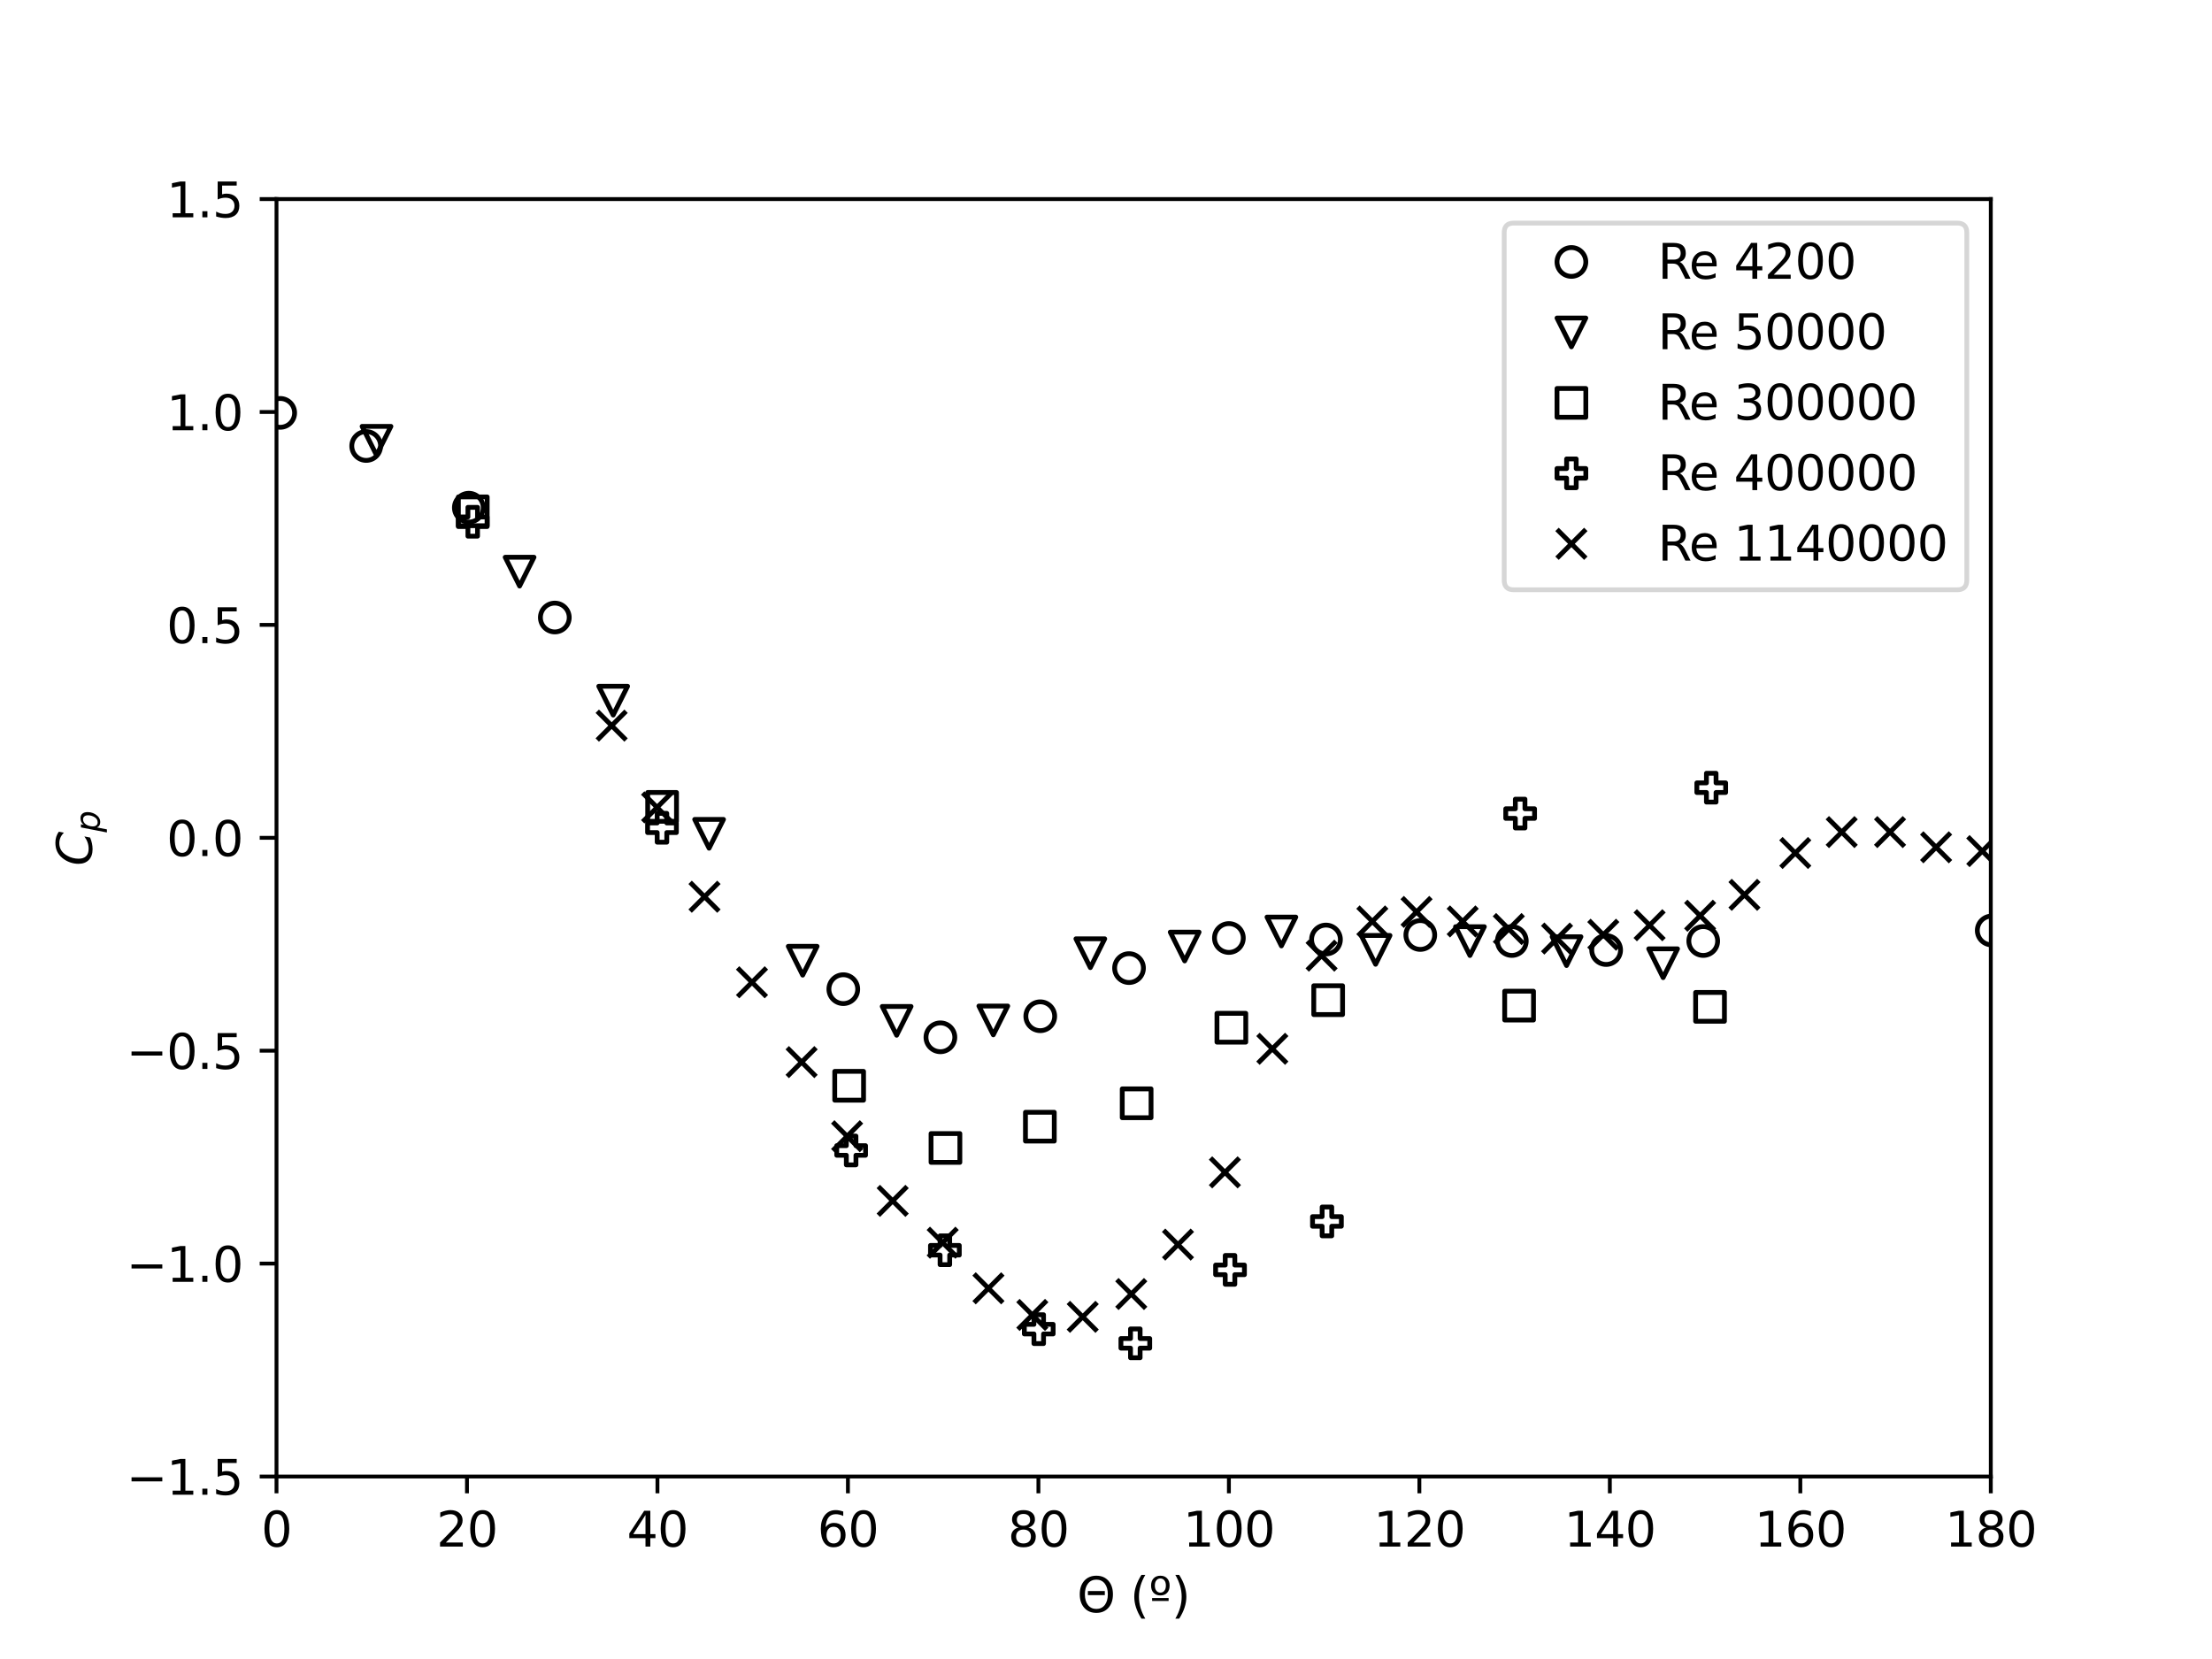 <?xml version="1.0" encoding="utf-8" standalone="no"?>
<!DOCTYPE svg PUBLIC "-//W3C//DTD SVG 1.1//EN"
  "http://www.w3.org/Graphics/SVG/1.1/DTD/svg11.dtd">
<svg xmlns:xlink="http://www.w3.org/1999/xlink" width="460.8pt" height="345.6pt" viewBox="0 0 460.8 345.6" xmlns="http://www.w3.org/2000/svg" version="1.1">
 <defs>
  <style type="text/css">*{stroke-linejoin: round; stroke-linecap: butt}</style>
 </defs>
 <g id="figure_1">
  <g id="patch_1">
   <path d="M 0 345.6 
L 460.8 345.6 
L 460.8 0 
L 0 0 
z
" style="fill: #ffffff"/>
  </g>
  <g id="axes_1">
   <g id="patch_2">
    <path d="M 57.6 307.584 
L 414.72 307.584 
L 414.72 41.472 
L 57.6 41.472 
z
" style="fill: #ffffff"/>
   </g>
   <g id="matplotlib.axis_1">
    <g id="xtick_1">
     <g id="line2d_1">
      <defs>
       <path id="m0813429f6b" d="M 0 0 
L 0 3.5 
" style="stroke: #000000; stroke-width: 0.8"/>
      </defs>
      <g>
       <use xlink:href="#m0813429f6b" x="57.6" y="307.584" style="stroke: #000000; stroke-width: 0.8"/>
      </g>
     </g>
     <g id="text_1">
      <!-- 0 -->
      <g transform="translate(54.419 322.182) scale(0.1 -0.1)">
       <defs>
        <path id="DejaVuSans-30" d="M 2034 4250 
Q 1547 4250 1301 3770 
Q 1056 3291 1056 2328 
Q 1056 1369 1301 889 
Q 1547 409 2034 409 
Q 2525 409 2770 889 
Q 3016 1369 3016 2328 
Q 3016 3291 2770 3770 
Q 2525 4250 2034 4250 
z
M 2034 4750 
Q 2819 4750 3233 4129 
Q 3647 3509 3647 2328 
Q 3647 1150 3233 529 
Q 2819 -91 2034 -91 
Q 1250 -91 836 529 
Q 422 1150 422 2328 
Q 422 3509 836 4129 
Q 1250 4750 2034 4750 
z
" transform="scale(0.016)"/>
       </defs>
       <use xlink:href="#DejaVuSans-30"/>
      </g>
     </g>
    </g>
    <g id="xtick_2">
     <g id="line2d_2">
      <g>
       <use xlink:href="#m0813429f6b" x="97.28" y="307.584" style="stroke: #000000; stroke-width: 0.8"/>
      </g>
     </g>
     <g id="text_2">
      <!-- 20 -->
      <g transform="translate(90.918 322.182) scale(0.1 -0.1)">
       <defs>
        <path id="DejaVuSans-32" d="M 1228 531 
L 3431 531 
L 3431 0 
L 469 0 
L 469 531 
Q 828 903 1448 1529 
Q 2069 2156 2228 2338 
Q 2531 2678 2651 2914 
Q 2772 3150 2772 3378 
Q 2772 3750 2511 3984 
Q 2250 4219 1831 4219 
Q 1534 4219 1204 4116 
Q 875 4013 500 3803 
L 500 4441 
Q 881 4594 1212 4672 
Q 1544 4750 1819 4750 
Q 2544 4750 2975 4387 
Q 3406 4025 3406 3419 
Q 3406 3131 3298 2873 
Q 3191 2616 2906 2266 
Q 2828 2175 2409 1742 
Q 1991 1309 1228 531 
z
" transform="scale(0.016)"/>
       </defs>
       <use xlink:href="#DejaVuSans-32"/>
       <use xlink:href="#DejaVuSans-30" x="63.623"/>
      </g>
     </g>
    </g>
    <g id="xtick_3">
     <g id="line2d_3">
      <g>
       <use xlink:href="#m0813429f6b" x="136.96" y="307.584" style="stroke: #000000; stroke-width: 0.8"/>
      </g>
     </g>
     <g id="text_3">
      <!-- 40 -->
      <g transform="translate(130.597 322.182) scale(0.1 -0.1)">
       <defs>
        <path id="DejaVuSans-34" d="M 2419 4116 
L 825 1625 
L 2419 1625 
L 2419 4116 
z
M 2253 4666 
L 3047 4666 
L 3047 1625 
L 3713 1625 
L 3713 1100 
L 3047 1100 
L 3047 0 
L 2419 0 
L 2419 1100 
L 313 1100 
L 313 1709 
L 2253 4666 
z
" transform="scale(0.016)"/>
       </defs>
       <use xlink:href="#DejaVuSans-34"/>
       <use xlink:href="#DejaVuSans-30" x="63.623"/>
      </g>
     </g>
    </g>
    <g id="xtick_4">
     <g id="line2d_4">
      <g>
       <use xlink:href="#m0813429f6b" x="176.64" y="307.584" style="stroke: #000000; stroke-width: 0.8"/>
      </g>
     </g>
     <g id="text_4">
      <!-- 60 -->
      <g transform="translate(170.278 322.182) scale(0.1 -0.1)">
       <defs>
        <path id="DejaVuSans-36" d="M 2113 2584 
Q 1688 2584 1439 2293 
Q 1191 2003 1191 1497 
Q 1191 994 1439 701 
Q 1688 409 2113 409 
Q 2538 409 2786 701 
Q 3034 994 3034 1497 
Q 3034 2003 2786 2293 
Q 2538 2584 2113 2584 
z
M 3366 4563 
L 3366 3988 
Q 3128 4100 2886 4159 
Q 2644 4219 2406 4219 
Q 1781 4219 1451 3797 
Q 1122 3375 1075 2522 
Q 1259 2794 1537 2939 
Q 1816 3084 2150 3084 
Q 2853 3084 3261 2657 
Q 3669 2231 3669 1497 
Q 3669 778 3244 343 
Q 2819 -91 2113 -91 
Q 1303 -91 875 529 
Q 447 1150 447 2328 
Q 447 3434 972 4092 
Q 1497 4750 2381 4750 
Q 2619 4750 2861 4703 
Q 3103 4656 3366 4563 
z
" transform="scale(0.016)"/>
       </defs>
       <use xlink:href="#DejaVuSans-36"/>
       <use xlink:href="#DejaVuSans-30" x="63.623"/>
      </g>
     </g>
    </g>
    <g id="xtick_5">
     <g id="line2d_5">
      <g>
       <use xlink:href="#m0813429f6b" x="216.32" y="307.584" style="stroke: #000000; stroke-width: 0.8"/>
      </g>
     </g>
     <g id="text_5">
      <!-- 80 -->
      <g transform="translate(209.958 322.182) scale(0.1 -0.1)">
       <defs>
        <path id="DejaVuSans-38" d="M 2034 2216 
Q 1584 2216 1326 1975 
Q 1069 1734 1069 1313 
Q 1069 891 1326 650 
Q 1584 409 2034 409 
Q 2484 409 2743 651 
Q 3003 894 3003 1313 
Q 3003 1734 2745 1975 
Q 2488 2216 2034 2216 
z
M 1403 2484 
Q 997 2584 770 2862 
Q 544 3141 544 3541 
Q 544 4100 942 4425 
Q 1341 4750 2034 4750 
Q 2731 4750 3128 4425 
Q 3525 4100 3525 3541 
Q 3525 3141 3298 2862 
Q 3072 2584 2669 2484 
Q 3125 2378 3379 2068 
Q 3634 1759 3634 1313 
Q 3634 634 3220 271 
Q 2806 -91 2034 -91 
Q 1263 -91 848 271 
Q 434 634 434 1313 
Q 434 1759 690 2068 
Q 947 2378 1403 2484 
z
M 1172 3481 
Q 1172 3119 1398 2916 
Q 1625 2713 2034 2713 
Q 2441 2713 2670 2916 
Q 2900 3119 2900 3481 
Q 2900 3844 2670 4047 
Q 2441 4250 2034 4250 
Q 1625 4250 1398 4047 
Q 1172 3844 1172 3481 
z
" transform="scale(0.016)"/>
       </defs>
       <use xlink:href="#DejaVuSans-38"/>
       <use xlink:href="#DejaVuSans-30" x="63.623"/>
      </g>
     </g>
    </g>
    <g id="xtick_6">
     <g id="line2d_6">
      <g>
       <use xlink:href="#m0813429f6b" x="256" y="307.584" style="stroke: #000000; stroke-width: 0.8"/>
      </g>
     </g>
     <g id="text_6">
      <!-- 100 -->
      <g transform="translate(246.456 322.182) scale(0.1 -0.1)">
       <defs>
        <path id="DejaVuSans-31" d="M 794 531 
L 1825 531 
L 1825 4091 
L 703 3866 
L 703 4441 
L 1819 4666 
L 2450 4666 
L 2450 531 
L 3481 531 
L 3481 0 
L 794 0 
L 794 531 
z
" transform="scale(0.016)"/>
       </defs>
       <use xlink:href="#DejaVuSans-31"/>
       <use xlink:href="#DejaVuSans-30" x="63.623"/>
       <use xlink:href="#DejaVuSans-30" x="127.246"/>
      </g>
     </g>
    </g>
    <g id="xtick_7">
     <g id="line2d_7">
      <g>
       <use xlink:href="#m0813429f6b" x="295.68" y="307.584" style="stroke: #000000; stroke-width: 0.8"/>
      </g>
     </g>
     <g id="text_7">
      <!-- 120 -->
      <g transform="translate(286.136 322.182) scale(0.1 -0.1)">
       <use xlink:href="#DejaVuSans-31"/>
       <use xlink:href="#DejaVuSans-32" x="63.623"/>
       <use xlink:href="#DejaVuSans-30" x="127.246"/>
      </g>
     </g>
    </g>
    <g id="xtick_8">
     <g id="line2d_8">
      <g>
       <use xlink:href="#m0813429f6b" x="335.36" y="307.584" style="stroke: #000000; stroke-width: 0.8"/>
      </g>
     </g>
     <g id="text_8">
      <!-- 140 -->
      <g transform="translate(325.816 322.182) scale(0.1 -0.1)">
       <use xlink:href="#DejaVuSans-31"/>
       <use xlink:href="#DejaVuSans-34" x="63.623"/>
       <use xlink:href="#DejaVuSans-30" x="127.246"/>
      </g>
     </g>
    </g>
    <g id="xtick_9">
     <g id="line2d_9">
      <g>
       <use xlink:href="#m0813429f6b" x="375.04" y="307.584" style="stroke: #000000; stroke-width: 0.8"/>
      </g>
     </g>
     <g id="text_9">
      <!-- 160 -->
      <g transform="translate(365.496 322.182) scale(0.1 -0.1)">
       <use xlink:href="#DejaVuSans-31"/>
       <use xlink:href="#DejaVuSans-36" x="63.623"/>
       <use xlink:href="#DejaVuSans-30" x="127.246"/>
      </g>
     </g>
    </g>
    <g id="xtick_10">
     <g id="line2d_10">
      <g>
       <use xlink:href="#m0813429f6b" x="414.72" y="307.584" style="stroke: #000000; stroke-width: 0.8"/>
      </g>
     </g>
     <g id="text_10">
      <!-- 180 -->
      <g transform="translate(405.176 322.182) scale(0.1 -0.1)">
       <use xlink:href="#DejaVuSans-31"/>
       <use xlink:href="#DejaVuSans-38" x="63.623"/>
       <use xlink:href="#DejaVuSans-30" x="127.246"/>
      </g>
     </g>
    </g>
    <g id="text_11">
     <!-- $\Theta$ (º) -->
     <g transform="translate(224.36 335.861) scale(0.1 -0.1)">
      <defs>
       <path id="DejaVuSans-398" d="M 1416 2750 
L 3622 2750 
L 3622 2219 
L 1416 2219 
L 1416 2750 
z
M 2522 4238 
Q 1834 4238 1431 3725 
Q 1025 3213 1025 2328 
Q 1025 1447 1429 934 
Q 1834 422 2522 422 
Q 3209 422 3613 934 
Q 4013 1447 4013 2328 
Q 4013 3213 3613 3725 
Q 3209 4238 2522 4238 
z
M 2522 4750 
Q 3503 4750 4090 4092 
Q 4678 3434 4678 2328 
Q 4678 1225 4091 569 
Q 3503 -91 2522 -91 
Q 1538 -91 950 566 
Q 359 1222 359 2328 
Q 359 3434 950 4094 
Q 1538 4750 2522 4750 
z
" transform="scale(0.016)"/>
       <path id="DejaVuSans-20" transform="scale(0.016)"/>
       <path id="DejaVuSans-28" d="M 1984 4856 
Q 1566 4138 1362 3434 
Q 1159 2731 1159 2009 
Q 1159 1288 1364 580 
Q 1569 -128 1984 -844 
L 1484 -844 
Q 1016 -109 783 600 
Q 550 1309 550 2009 
Q 550 2706 781 3412 
Q 1013 4119 1484 4856 
L 1984 4856 
z
" transform="scale(0.016)"/>
       <path id="DejaVuSans-ba" d="M 434 1850 
L 2584 1850 
L 2584 1466 
L 434 1466 
L 434 1850 
z
M 1509 4750 
Q 2069 4750 2391 4404 
Q 2713 4059 2713 3463 
Q 2713 2866 2391 2523 
Q 2069 2181 1509 2181 
Q 950 2181 625 2525 
Q 300 2869 300 3463 
Q 300 4059 625 4404 
Q 950 4750 1509 4750 
z
M 1509 4391 
Q 1181 4391 984 4139 
Q 788 3888 788 3463 
Q 788 3047 986 2797 
Q 1184 2547 1509 2547 
Q 1838 2547 2033 2797 
Q 2228 3047 2228 3463 
Q 2228 3891 2034 4141 
Q 1841 4391 1509 4391 
z
" transform="scale(0.016)"/>
       <path id="DejaVuSans-29" d="M 513 4856 
L 1013 4856 
Q 1481 4119 1714 3412 
Q 1947 2706 1947 2009 
Q 1947 1309 1714 600 
Q 1481 -109 1013 -844 
L 513 -844 
Q 928 -128 1133 580 
Q 1338 1288 1338 2009 
Q 1338 2731 1133 3434 
Q 928 4138 513 4856 
z
" transform="scale(0.016)"/>
      </defs>
      <use xlink:href="#DejaVuSans-398" transform="translate(0 0.125)"/>
      <use xlink:href="#DejaVuSans-20" transform="translate(78.711 0.125)"/>
      <use xlink:href="#DejaVuSans-28" transform="translate(110.498 0.125)"/>
      <use xlink:href="#DejaVuSans-ba" transform="translate(149.512 0.125)"/>
      <use xlink:href="#DejaVuSans-29" transform="translate(196.631 0.125)"/>
     </g>
    </g>
   </g>
   <g id="matplotlib.axis_2">
    <g id="ytick_1">
     <g id="line2d_11">
      <defs>
       <path id="mbe4e6718d6" d="M 0 0 
L -3.5 0 
" style="stroke: #000000; stroke-width: 0.8"/>
      </defs>
      <g>
       <use xlink:href="#mbe4e6718d6" x="57.6" y="307.584" style="stroke: #000000; stroke-width: 0.8"/>
      </g>
     </g>
     <g id="text_12">
      <!-- −1.5 -->
      <g transform="translate(26.317 311.383) scale(0.1 -0.1)">
       <defs>
        <path id="DejaVuSans-2212" d="M 678 2272 
L 4684 2272 
L 4684 1741 
L 678 1741 
L 678 2272 
z
" transform="scale(0.016)"/>
        <path id="DejaVuSans-2e" d="M 684 794 
L 1344 794 
L 1344 0 
L 684 0 
L 684 794 
z
" transform="scale(0.016)"/>
        <path id="DejaVuSans-35" d="M 691 4666 
L 3169 4666 
L 3169 4134 
L 1269 4134 
L 1269 2991 
Q 1406 3038 1543 3061 
Q 1681 3084 1819 3084 
Q 2600 3084 3056 2656 
Q 3513 2228 3513 1497 
Q 3513 744 3044 326 
Q 2575 -91 1722 -91 
Q 1428 -91 1123 -41 
Q 819 9 494 109 
L 494 744 
Q 775 591 1075 516 
Q 1375 441 1709 441 
Q 2250 441 2565 725 
Q 2881 1009 2881 1497 
Q 2881 1984 2565 2268 
Q 2250 2553 1709 2553 
Q 1456 2553 1204 2497 
Q 953 2441 691 2322 
L 691 4666 
z
" transform="scale(0.016)"/>
       </defs>
       <use xlink:href="#DejaVuSans-2212"/>
       <use xlink:href="#DejaVuSans-31" x="83.789"/>
       <use xlink:href="#DejaVuSans-2e" x="147.412"/>
       <use xlink:href="#DejaVuSans-35" x="179.199"/>
      </g>
     </g>
    </g>
    <g id="ytick_2">
     <g id="line2d_12">
      <g>
       <use xlink:href="#mbe4e6718d6" x="57.6" y="263.232" style="stroke: #000000; stroke-width: 0.8"/>
      </g>
     </g>
     <g id="text_13">
      <!-- −1.0 -->
      <g transform="translate(26.317 267.031) scale(0.1 -0.1)">
       <use xlink:href="#DejaVuSans-2212"/>
       <use xlink:href="#DejaVuSans-31" x="83.789"/>
       <use xlink:href="#DejaVuSans-2e" x="147.412"/>
       <use xlink:href="#DejaVuSans-30" x="179.199"/>
      </g>
     </g>
    </g>
    <g id="ytick_3">
     <g id="line2d_13">
      <g>
       <use xlink:href="#mbe4e6718d6" x="57.6" y="218.88" style="stroke: #000000; stroke-width: 0.8"/>
      </g>
     </g>
     <g id="text_14">
      <!-- −0.5 -->
      <g transform="translate(26.317 222.679) scale(0.1 -0.1)">
       <use xlink:href="#DejaVuSans-2212"/>
       <use xlink:href="#DejaVuSans-30" x="83.789"/>
       <use xlink:href="#DejaVuSans-2e" x="147.412"/>
       <use xlink:href="#DejaVuSans-35" x="179.199"/>
      </g>
     </g>
    </g>
    <g id="ytick_4">
     <g id="line2d_14">
      <g>
       <use xlink:href="#mbe4e6718d6" x="57.6" y="174.528" style="stroke: #000000; stroke-width: 0.8"/>
      </g>
     </g>
     <g id="text_15">
      <!-- 0.0 -->
      <g transform="translate(34.697 178.327) scale(0.1 -0.1)">
       <use xlink:href="#DejaVuSans-30"/>
       <use xlink:href="#DejaVuSans-2e" x="63.623"/>
       <use xlink:href="#DejaVuSans-30" x="95.41"/>
      </g>
     </g>
    </g>
    <g id="ytick_5">
     <g id="line2d_15">
      <g>
       <use xlink:href="#mbe4e6718d6" x="57.6" y="130.176" style="stroke: #000000; stroke-width: 0.8"/>
      </g>
     </g>
     <g id="text_16">
      <!-- 0.5 -->
      <g transform="translate(34.697 133.975) scale(0.1 -0.1)">
       <use xlink:href="#DejaVuSans-30"/>
       <use xlink:href="#DejaVuSans-2e" x="63.623"/>
       <use xlink:href="#DejaVuSans-35" x="95.41"/>
      </g>
     </g>
    </g>
    <g id="ytick_6">
     <g id="line2d_16">
      <g>
       <use xlink:href="#mbe4e6718d6" x="57.6" y="85.824" style="stroke: #000000; stroke-width: 0.8"/>
      </g>
     </g>
     <g id="text_17">
      <!-- 1.0 -->
      <g transform="translate(34.697 89.623) scale(0.1 -0.1)">
       <use xlink:href="#DejaVuSans-31"/>
       <use xlink:href="#DejaVuSans-2e" x="63.623"/>
       <use xlink:href="#DejaVuSans-30" x="95.41"/>
      </g>
     </g>
    </g>
    <g id="ytick_7">
     <g id="line2d_17">
      <g>
       <use xlink:href="#mbe4e6718d6" x="57.6" y="41.472" style="stroke: #000000; stroke-width: 0.8"/>
      </g>
     </g>
     <g id="text_18">
      <!-- 1.5 -->
      <g transform="translate(34.697 45.271) scale(0.1 -0.1)">
       <use xlink:href="#DejaVuSans-31"/>
       <use xlink:href="#DejaVuSans-2e" x="63.623"/>
       <use xlink:href="#DejaVuSans-35" x="95.41"/>
      </g>
     </g>
    </g>
    <g id="text_19">
     <!-- $C_p$ -->
     <g transform="translate(19.217 180.378) rotate(-90) scale(0.1 -0.1)">
      <defs>
       <path id="DejaVuSans-Oblique-43" d="M 4447 4306 
L 4319 3641 
Q 4019 3944 3683 4091 
Q 3347 4238 2956 4238 
Q 2422 4238 2017 3981 
Q 1613 3725 1319 3200 
Q 1131 2863 1032 2486 
Q 934 2109 934 1728 
Q 934 1091 1264 756 
Q 1594 422 2222 422 
Q 2656 422 3056 561 
Q 3456 700 3834 978 
L 3688 231 
Q 3316 72 2936 -9 
Q 2556 -91 2175 -91 
Q 1278 -91 773 396 
Q 269 884 269 1753 
Q 269 2309 461 2846 
Q 653 3384 1013 3828 
Q 1394 4300 1883 4525 
Q 2372 4750 3022 4750 
Q 3422 4750 3780 4639 
Q 4138 4528 4447 4306 
z
" transform="scale(0.016)"/>
       <path id="DejaVuSans-Oblique-70" d="M 3175 2156 
Q 3175 2616 2975 2859 
Q 2775 3103 2400 3103 
Q 2144 3103 1911 2972 
Q 1678 2841 1497 2591 
Q 1319 2344 1212 1994 
Q 1106 1644 1106 1300 
Q 1106 863 1306 627 
Q 1506 391 1875 391 
Q 2147 391 2380 519 
Q 2613 647 2778 891 
Q 2956 1147 3065 1494 
Q 3175 1841 3175 2156 
z
M 1394 2969 
Q 1625 3272 1939 3428 
Q 2253 3584 2638 3584 
Q 3175 3584 3472 3232 
Q 3769 2881 3769 2247 
Q 3769 1728 3584 1258 
Q 3400 788 3053 416 
Q 2822 169 2531 39 
Q 2241 -91 1919 -91 
Q 1547 -91 1294 64 
Q 1041 219 916 525 
L 556 -1331 
L -19 -1331 
L 922 3500 
L 1497 3500 
L 1394 2969 
z
" transform="scale(0.016)"/>
      </defs>
      <use xlink:href="#DejaVuSans-Oblique-43" transform="translate(0 0.781)"/>
      <use xlink:href="#DejaVuSans-Oblique-70" transform="translate(69.824 -15.625) scale(0.7)"/>
     </g>
    </g>
   </g>
   <g id="line2d_18">
    <defs>
     <path id="m7c165cb30e" d="M 0 3 
C 0.796 3 1.559 2.684 2.121 2.121 
C 2.684 1.559 3 0.796 3 0 
C 3 -0.796 2.684 -1.559 2.121 -2.121 
C 1.559 -2.684 0.796 -3 0 -3 
C -0.796 -3 -1.559 -2.684 -2.121 -2.121 
C -2.684 -1.559 -3 -0.796 -3 0 
C -3 0.796 -2.684 1.559 -2.121 2.121 
C -1.559 2.684 -0.796 3 0 3 
z
" style="stroke: #000000"/>
    </defs>
    <g clip-path="url(#p0041b337ce)">
     <use xlink:href="#m7c165cb30e" x="58.37" y="86.012" style="fill-opacity: 0; stroke: #000000"/>
     <use xlink:href="#m7c165cb30e" x="76.284" y="92.908" style="fill-opacity: 0; stroke: #000000"/>
     <use xlink:href="#m7c165cb30e" x="97.665" y="105.759" style="fill-opacity: 0; stroke: #000000"/>
     <use xlink:href="#m7c165cb30e" x="115.579" y="128.64" style="fill-opacity: 0; stroke: #000000"/>
     <use xlink:href="#m7c165cb30e" x="175.677" y="206.06" style="fill-opacity: 0; stroke: #000000"/>
     <use xlink:href="#m7c165cb30e" x="195.902" y="216.09" style="fill-opacity: 0; stroke: #000000"/>
     <use xlink:href="#m7c165cb30e" x="216.705" y="211.702" style="fill-opacity: 0; stroke: #000000"/>
     <use xlink:href="#m7c165cb30e" x="235.197" y="201.672" style="fill-opacity: 0; stroke: #000000"/>
     <use xlink:href="#m7c165cb30e" x="256" y="195.403" style="fill-opacity: 0; stroke: #000000"/>
     <use xlink:href="#m7c165cb30e" x="276.225" y="195.717" style="fill-opacity: 0; stroke: #000000"/>
     <use xlink:href="#m7c165cb30e" x="295.873" y="194.776" style="fill-opacity: 0; stroke: #000000"/>
     <use xlink:href="#m7c165cb30e" x="314.942" y="196.03" style="fill-opacity: 0; stroke: #000000"/>
     <use xlink:href="#m7c165cb30e" x="334.59" y="197.911" style="fill-opacity: 0; stroke: #000000"/>
     <use xlink:href="#m7c165cb30e" x="354.815" y="196.03" style="fill-opacity: 0; stroke: #000000"/>
     <use xlink:href="#m7c165cb30e" x="414.913" y="193.836" style="fill-opacity: 0; stroke: #000000"/>
    </g>
   </g>
   <g id="line2d_19">
    <defs>
     <path id="m0e06288f98" d="M -0 3 
L 3 -3 
L -3 -3 
z
" style="stroke: #000000; stroke-linejoin: miter"/>
    </defs>
    <g clip-path="url(#p0041b337ce)">
     <use xlink:href="#m0e06288f98" x="78.436" y="91.821" style="fill-opacity: 0; stroke: #000000; stroke-linejoin: miter"/>
     <use xlink:href="#m0e06288f98" x="108.241" y="119.085" style="fill-opacity: 0; stroke: #000000; stroke-linejoin: miter"/>
     <use xlink:href="#m0e06288f98" x="127.736" y="145.958" style="fill-opacity: 0; stroke: #000000; stroke-linejoin: miter"/>
     <use xlink:href="#m0e06288f98" x="147.717" y="173.699" style="fill-opacity: 0; stroke: #000000; stroke-linejoin: miter"/>
     <use xlink:href="#m0e06288f98" x="167.214" y="200.138" style="fill-opacity: 0; stroke: #000000; stroke-linejoin: miter"/>
     <use xlink:href="#m0e06288f98" x="186.788" y="212.662" style="fill-opacity: 0; stroke: #000000; stroke-linejoin: miter"/>
     <use xlink:href="#m0e06288f98" x="206.924" y="212.574" style="fill-opacity: 0; stroke: #000000; stroke-linejoin: miter"/>
     <use xlink:href="#m0e06288f98" x="227.136" y="198.571" style="fill-opacity: 0; stroke: #000000; stroke-linejoin: miter"/>
     <use xlink:href="#m0e06288f98" x="246.787" y="197.18" style="fill-opacity: 0; stroke: #000000; stroke-linejoin: miter"/>
     <use xlink:href="#m0e06288f98" x="266.939" y="194.048" style="fill-opacity: 0; stroke: #000000; stroke-linejoin: miter"/>
     <use xlink:href="#m0e06288f98" x="286.561" y="197.876" style="fill-opacity: 0; stroke: #000000; stroke-linejoin: miter"/>
     <use xlink:href="#m0e06288f98" x="306.215" y="196.05" style="fill-opacity: 0; stroke: #000000; stroke-linejoin: miter"/>
     <use xlink:href="#m0e06288f98" x="326.338" y="198.136" style="fill-opacity: 0; stroke: #000000; stroke-linejoin: miter"/>
     <use xlink:href="#m0e06288f98" x="346.459" y="200.657" style="fill-opacity: 0; stroke: #000000; stroke-linejoin: miter"/>
    </g>
   </g>
   <g id="line2d_20">
    <defs>
     <path id="m5ef4296ecc" d="M -3 3 
L 3 3 
L 3 -3 
L -3 -3 
z
" style="stroke: #000000; stroke-linejoin: miter"/>
    </defs>
    <g clip-path="url(#p0041b337ce)">
     <use xlink:href="#m5ef4296ecc" x="98.489" y="106.517" style="fill-opacity: 0; stroke: #000000; stroke-linejoin: miter"/>
     <use xlink:href="#m5ef4296ecc" x="137.926" y="168.089" style="fill-opacity: 0; stroke: #000000; stroke-linejoin: miter"/>
     <use xlink:href="#m5ef4296ecc" x="176.892" y="226.185" style="fill-opacity: 0; stroke: #000000; stroke-linejoin: miter"/>
     <use xlink:href="#m5ef4296ecc" x="196.955" y="239.142" style="fill-opacity: 0; stroke: #000000; stroke-linejoin: miter"/>
     <use xlink:href="#m5ef4296ecc" x="216.623" y="234.707" style="fill-opacity: 0; stroke: #000000; stroke-linejoin: miter"/>
     <use xlink:href="#m5ef4296ecc" x="236.784" y="229.836" style="fill-opacity: 0; stroke: #000000; stroke-linejoin: miter"/>
     <use xlink:href="#m5ef4296ecc" x="256.515" y="214.096" style="fill-opacity: 0; stroke: #000000; stroke-linejoin: miter"/>
     <use xlink:href="#m5ef4296ecc" x="276.682" y="208.355" style="fill-opacity: 0; stroke: #000000; stroke-linejoin: miter"/>
     <use xlink:href="#m5ef4296ecc" x="316.454" y="209.485" style="fill-opacity: 0; stroke: #000000; stroke-linejoin: miter"/>
     <use xlink:href="#m5ef4296ecc" x="356.23" y="209.745" style="fill-opacity: 0; stroke: #000000; stroke-linejoin: miter"/>
    </g>
   </g>
   <g id="line2d_21">
    <defs>
     <path id="m053c692071" d="M -1 3 
L 1 3 
L 1 1 
L 3 1 
L 3 -1 
L 1 -1 
L 1 -3 
L -1 -3 
L -1 -1 
L -3 -1 
L -3 1 
L -1 1 
z
" style="stroke: #000000; stroke-linejoin: miter"/>
    </defs>
    <g clip-path="url(#p0041b337ce)">
     <use xlink:href="#m053c692071" x="98.477" y="108.692" style="fill-opacity: 0; stroke: #000000; stroke-linejoin: miter"/>
     <use xlink:href="#m053c692071" x="137.902" y="172.438" style="fill-opacity: 0; stroke: #000000; stroke-linejoin: miter"/>
     <use xlink:href="#m053c692071" x="177.308" y="239.663" style="fill-opacity: 0; stroke: #000000; stroke-linejoin: miter"/>
     <use xlink:href="#m053c692071" x="196.837" y="260.449" style="fill-opacity: 0; stroke: #000000; stroke-linejoin: miter"/>
     <use xlink:href="#m053c692071" x="216.389" y="276.886" style="fill-opacity: 0; stroke: #000000; stroke-linejoin: miter"/>
     <use xlink:href="#m053c692071" x="236.508" y="279.842" style="fill-opacity: 0; stroke: #000000; stroke-linejoin: miter"/>
     <use xlink:href="#m053c692071" x="256.236" y="264.537" style="fill-opacity: 0; stroke: #000000; stroke-linejoin: miter"/>
     <use xlink:href="#m053c692071" x="276.426" y="254.447" style="fill-opacity: 0; stroke: #000000; stroke-linejoin: miter"/>
     <use xlink:href="#m053c692071" x="316.675" y="169.48" style="fill-opacity: 0; stroke: #000000; stroke-linejoin: miter"/>
     <use xlink:href="#m053c692071" x="356.483" y="164.088" style="fill-opacity: 0; stroke: #000000; stroke-linejoin: miter"/>
    </g>
   </g>
   <g id="line2d_22">
    <defs>
     <path id="m34d390d7d2" d="M -3 3 
L 3 -3 
M -3 -3 
L 3 3 
" style="stroke: #000000"/>
    </defs>
    <g clip-path="url(#p0041b337ce)">
     <use xlink:href="#m34d390d7d2" x="127.42" y="151.164" style="fill-opacity: 0; stroke: #000000"/>
     <use xlink:href="#m34d390d7d2" x="136.881" y="168.192" style="fill-opacity: 0; stroke: #000000"/>
     <use xlink:href="#m34d390d7d2" x="146.763" y="186.804" style="fill-opacity: 0; stroke: #000000"/>
     <use xlink:href="#m34d390d7d2" x="156.653" y="204.624" style="fill-opacity: 0; stroke: #000000"/>
     <use xlink:href="#m34d390d7d2" x="166.992" y="221.256" style="fill-opacity: 0; stroke: #000000"/>
     <use xlink:href="#m34d390d7d2" x="176.468" y="236.7" style="fill-opacity: 0; stroke: #000000"/>
     <use xlink:href="#m34d390d7d2" x="185.963" y="250.164" style="fill-opacity: 0; stroke: #000000"/>
     <use xlink:href="#m34d390d7d2" x="196.381" y="258.876" style="fill-opacity: 0; stroke: #000000"/>
     <use xlink:href="#m34d390d7d2" x="205.915" y="268.38" style="fill-opacity: 0; stroke: #000000"/>
     <use xlink:href="#m34d390d7d2" x="215.051" y="273.924" style="fill-opacity: 0; stroke: #000000"/>
     <use xlink:href="#m34d390d7d2" x="225.551" y="274.32" style="fill-opacity: 0; stroke: #000000"/>
     <use xlink:href="#m34d390d7d2" x="235.664" y="269.568" style="fill-opacity: 0; stroke: #000000"/>
     <use xlink:href="#m34d390d7d2" x="245.394" y="259.272" style="fill-opacity: 0; stroke: #000000"/>
     <use xlink:href="#m34d390d7d2" x="255.17" y="244.224" style="fill-opacity: 0; stroke: #000000"/>
     <use xlink:href="#m34d390d7d2" x="265.053" y="218.484" style="fill-opacity: 0; stroke: #000000"/>
     <use xlink:href="#m34d390d7d2" x="275.31" y="199.08" style="fill-opacity: 0; stroke: #000000"/>
     <use xlink:href="#m34d390d7d2" x="285.884" y="191.952" style="fill-opacity: 0; stroke: #000000"/>
     <use xlink:href="#m34d390d7d2" x="295.094" y="189.972" style="fill-opacity: 0; stroke: #000000"/>
     <use xlink:href="#m34d390d7d2" x="304.703" y="191.952" style="fill-opacity: 0; stroke: #000000"/>
     <use xlink:href="#m34d390d7d2" x="314.315" y="193.536" style="fill-opacity: 0; stroke: #000000"/>
     <use xlink:href="#m34d390d7d2" x="324.362" y="195.516" style="fill-opacity: 0; stroke: #000000"/>
     <use xlink:href="#m34d390d7d2" x="333.998" y="194.724" style="fill-opacity: 0; stroke: #000000"/>
     <use xlink:href="#m34d390d7d2" x="343.645" y="192.744" style="fill-opacity: 0; stroke: #000000"/>
     <use xlink:href="#m34d390d7d2" x="354.168" y="190.764" style="fill-opacity: 0; stroke: #000000"/>
     <use xlink:href="#m34d390d7d2" x="363.402" y="186.408" style="fill-opacity: 0; stroke: #000000"/>
     <use xlink:href="#m34d390d7d2" x="373.991" y="177.696" style="fill-opacity: 0; stroke: #000000"/>
     <use xlink:href="#m34d390d7d2" x="383.663" y="173.34" style="fill-opacity: 0; stroke: #000000"/>
     <use xlink:href="#m34d390d7d2" x="393.729" y="173.34" style="fill-opacity: 0; stroke: #000000"/>
     <use xlink:href="#m34d390d7d2" x="403.326" y="176.508" style="fill-opacity: 0; stroke: #000000"/>
     <use xlink:href="#m34d390d7d2" x="412.946" y="177.3" style="fill-opacity: 0; stroke: #000000"/>
    </g>
   </g>
   <g id="patch_3">
    <path d="M 57.6 307.584 
L 57.6 41.472 
" style="fill: none; stroke: #000000; stroke-width: 0.8; stroke-linejoin: miter; stroke-linecap: square"/>
   </g>
   <g id="patch_4">
    <path d="M 414.72 307.584 
L 414.72 41.472 
" style="fill: none; stroke: #000000; stroke-width: 0.8; stroke-linejoin: miter; stroke-linecap: square"/>
   </g>
   <g id="patch_5">
    <path d="M 57.6 307.584 
L 414.72 307.584 
" style="fill: none; stroke: #000000; stroke-width: 0.8; stroke-linejoin: miter; stroke-linecap: square"/>
   </g>
   <g id="patch_6">
    <path d="M 57.6 41.472 
L 414.72 41.472 
" style="fill: none; stroke: #000000; stroke-width: 0.8; stroke-linejoin: miter; stroke-linecap: square"/>
   </g>
   <g id="legend_1">
    <g id="patch_7">
     <path d="M 315.353 122.863 
L 407.72 122.863 
Q 409.72 122.863 409.72 120.863 
L 409.72 48.472 
Q 409.72 46.472 407.72 46.472 
L 315.353 46.472 
Q 313.353 46.472 313.353 48.472 
L 313.353 120.863 
Q 313.353 122.863 315.353 122.863 
z
" style="fill: #ffffff; opacity: 0.8; stroke: #cccccc; stroke-linejoin: miter"/>
    </g>
    <g id="line2d_23">
     <g>
      <use xlink:href="#m7c165cb30e" x="327.353" y="54.57" style="fill-opacity: 0; stroke: #000000"/>
     </g>
    </g>
    <g id="text_20">
     <!-- Re 4200 -->
     <g transform="translate(345.353 58.07) scale(0.1 -0.1)">
      <defs>
       <path id="DejaVuSans-52" d="M 2841 2188 
Q 3044 2119 3236 1894 
Q 3428 1669 3622 1275 
L 4263 0 
L 3584 0 
L 2988 1197 
Q 2756 1666 2539 1819 
Q 2322 1972 1947 1972 
L 1259 1972 
L 1259 0 
L 628 0 
L 628 4666 
L 2053 4666 
Q 2853 4666 3247 4331 
Q 3641 3997 3641 3322 
Q 3641 2881 3436 2590 
Q 3231 2300 2841 2188 
z
M 1259 4147 
L 1259 2491 
L 2053 2491 
Q 2509 2491 2742 2702 
Q 2975 2913 2975 3322 
Q 2975 3731 2742 3939 
Q 2509 4147 2053 4147 
L 1259 4147 
z
" transform="scale(0.016)"/>
       <path id="DejaVuSans-65" d="M 3597 1894 
L 3597 1613 
L 953 1613 
Q 991 1019 1311 708 
Q 1631 397 2203 397 
Q 2534 397 2845 478 
Q 3156 559 3463 722 
L 3463 178 
Q 3153 47 2828 -22 
Q 2503 -91 2169 -91 
Q 1331 -91 842 396 
Q 353 884 353 1716 
Q 353 2575 817 3079 
Q 1281 3584 2069 3584 
Q 2775 3584 3186 3129 
Q 3597 2675 3597 1894 
z
M 3022 2063 
Q 3016 2534 2758 2815 
Q 2500 3097 2075 3097 
Q 1594 3097 1305 2825 
Q 1016 2553 972 2059 
L 3022 2063 
z
" transform="scale(0.016)"/>
      </defs>
      <use xlink:href="#DejaVuSans-52"/>
      <use xlink:href="#DejaVuSans-65" x="64.982"/>
      <use xlink:href="#DejaVuSans-20" x="126.506"/>
      <use xlink:href="#DejaVuSans-34" x="158.293"/>
      <use xlink:href="#DejaVuSans-32" x="221.916"/>
      <use xlink:href="#DejaVuSans-30" x="285.539"/>
      <use xlink:href="#DejaVuSans-30" x="349.162"/>
     </g>
    </g>
    <g id="line2d_24">
     <g>
      <use xlink:href="#m0e06288f98" x="327.353" y="69.249" style="fill-opacity: 0; stroke: #000000; stroke-linejoin: miter"/>
     </g>
    </g>
    <g id="text_21">
     <!-- Re 50000 -->
     <g transform="translate(345.353 72.749) scale(0.1 -0.1)">
      <use xlink:href="#DejaVuSans-52"/>
      <use xlink:href="#DejaVuSans-65" x="64.982"/>
      <use xlink:href="#DejaVuSans-20" x="126.506"/>
      <use xlink:href="#DejaVuSans-35" x="158.293"/>
      <use xlink:href="#DejaVuSans-30" x="221.916"/>
      <use xlink:href="#DejaVuSans-30" x="285.539"/>
      <use xlink:href="#DejaVuSans-30" x="349.162"/>
      <use xlink:href="#DejaVuSans-30" x="412.785"/>
     </g>
    </g>
    <g id="line2d_25">
     <g>
      <use xlink:href="#m5ef4296ecc" x="327.353" y="83.927" style="fill-opacity: 0; stroke: #000000; stroke-linejoin: miter"/>
     </g>
    </g>
    <g id="text_22">
     <!-- Re 300000 -->
     <g transform="translate(345.353 87.427) scale(0.1 -0.1)">
      <defs>
       <path id="DejaVuSans-33" d="M 2597 2516 
Q 3050 2419 3304 2112 
Q 3559 1806 3559 1356 
Q 3559 666 3084 287 
Q 2609 -91 1734 -91 
Q 1441 -91 1130 -33 
Q 819 25 488 141 
L 488 750 
Q 750 597 1062 519 
Q 1375 441 1716 441 
Q 2309 441 2620 675 
Q 2931 909 2931 1356 
Q 2931 1769 2642 2001 
Q 2353 2234 1838 2234 
L 1294 2234 
L 1294 2753 
L 1863 2753 
Q 2328 2753 2575 2939 
Q 2822 3125 2822 3475 
Q 2822 3834 2567 4026 
Q 2313 4219 1838 4219 
Q 1578 4219 1281 4162 
Q 984 4106 628 3988 
L 628 4550 
Q 988 4650 1302 4700 
Q 1616 4750 1894 4750 
Q 2613 4750 3031 4423 
Q 3450 4097 3450 3541 
Q 3450 3153 3228 2886 
Q 3006 2619 2597 2516 
z
" transform="scale(0.016)"/>
      </defs>
      <use xlink:href="#DejaVuSans-52"/>
      <use xlink:href="#DejaVuSans-65" x="64.982"/>
      <use xlink:href="#DejaVuSans-20" x="126.506"/>
      <use xlink:href="#DejaVuSans-33" x="158.293"/>
      <use xlink:href="#DejaVuSans-30" x="221.916"/>
      <use xlink:href="#DejaVuSans-30" x="285.539"/>
      <use xlink:href="#DejaVuSans-30" x="349.162"/>
      <use xlink:href="#DejaVuSans-30" x="412.785"/>
      <use xlink:href="#DejaVuSans-30" x="476.408"/>
     </g>
    </g>
    <g id="line2d_26">
     <g>
      <use xlink:href="#m053c692071" x="327.353" y="98.605" style="fill-opacity: 0; stroke: #000000; stroke-linejoin: miter"/>
     </g>
    </g>
    <g id="text_23">
     <!-- Re 400000 -->
     <g transform="translate(345.353 102.105) scale(0.1 -0.1)">
      <use xlink:href="#DejaVuSans-52"/>
      <use xlink:href="#DejaVuSans-65" x="64.982"/>
      <use xlink:href="#DejaVuSans-20" x="126.506"/>
      <use xlink:href="#DejaVuSans-34" x="158.293"/>
      <use xlink:href="#DejaVuSans-30" x="221.916"/>
      <use xlink:href="#DejaVuSans-30" x="285.539"/>
      <use xlink:href="#DejaVuSans-30" x="349.162"/>
      <use xlink:href="#DejaVuSans-30" x="412.785"/>
      <use xlink:href="#DejaVuSans-30" x="476.408"/>
     </g>
    </g>
    <g id="line2d_27">
     <g>
      <use xlink:href="#m34d390d7d2" x="327.353" y="113.283" style="fill-opacity: 0; stroke: #000000"/>
     </g>
    </g>
    <g id="text_24">
     <!-- Re 1140000 -->
     <g transform="translate(345.353 116.783) scale(0.1 -0.1)">
      <use xlink:href="#DejaVuSans-52"/>
      <use xlink:href="#DejaVuSans-65" x="64.982"/>
      <use xlink:href="#DejaVuSans-20" x="126.506"/>
      <use xlink:href="#DejaVuSans-31" x="158.293"/>
      <use xlink:href="#DejaVuSans-31" x="221.916"/>
      <use xlink:href="#DejaVuSans-34" x="285.539"/>
      <use xlink:href="#DejaVuSans-30" x="349.162"/>
      <use xlink:href="#DejaVuSans-30" x="412.785"/>
      <use xlink:href="#DejaVuSans-30" x="476.408"/>
      <use xlink:href="#DejaVuSans-30" x="540.031"/>
     </g>
    </g>
   </g>
  </g>
 </g>
 <defs>
  <clipPath id="p0041b337ce">
   <rect x="57.6" y="41.472" width="357.12" height="266.112"/>
  </clipPath>
 </defs>
</svg>
